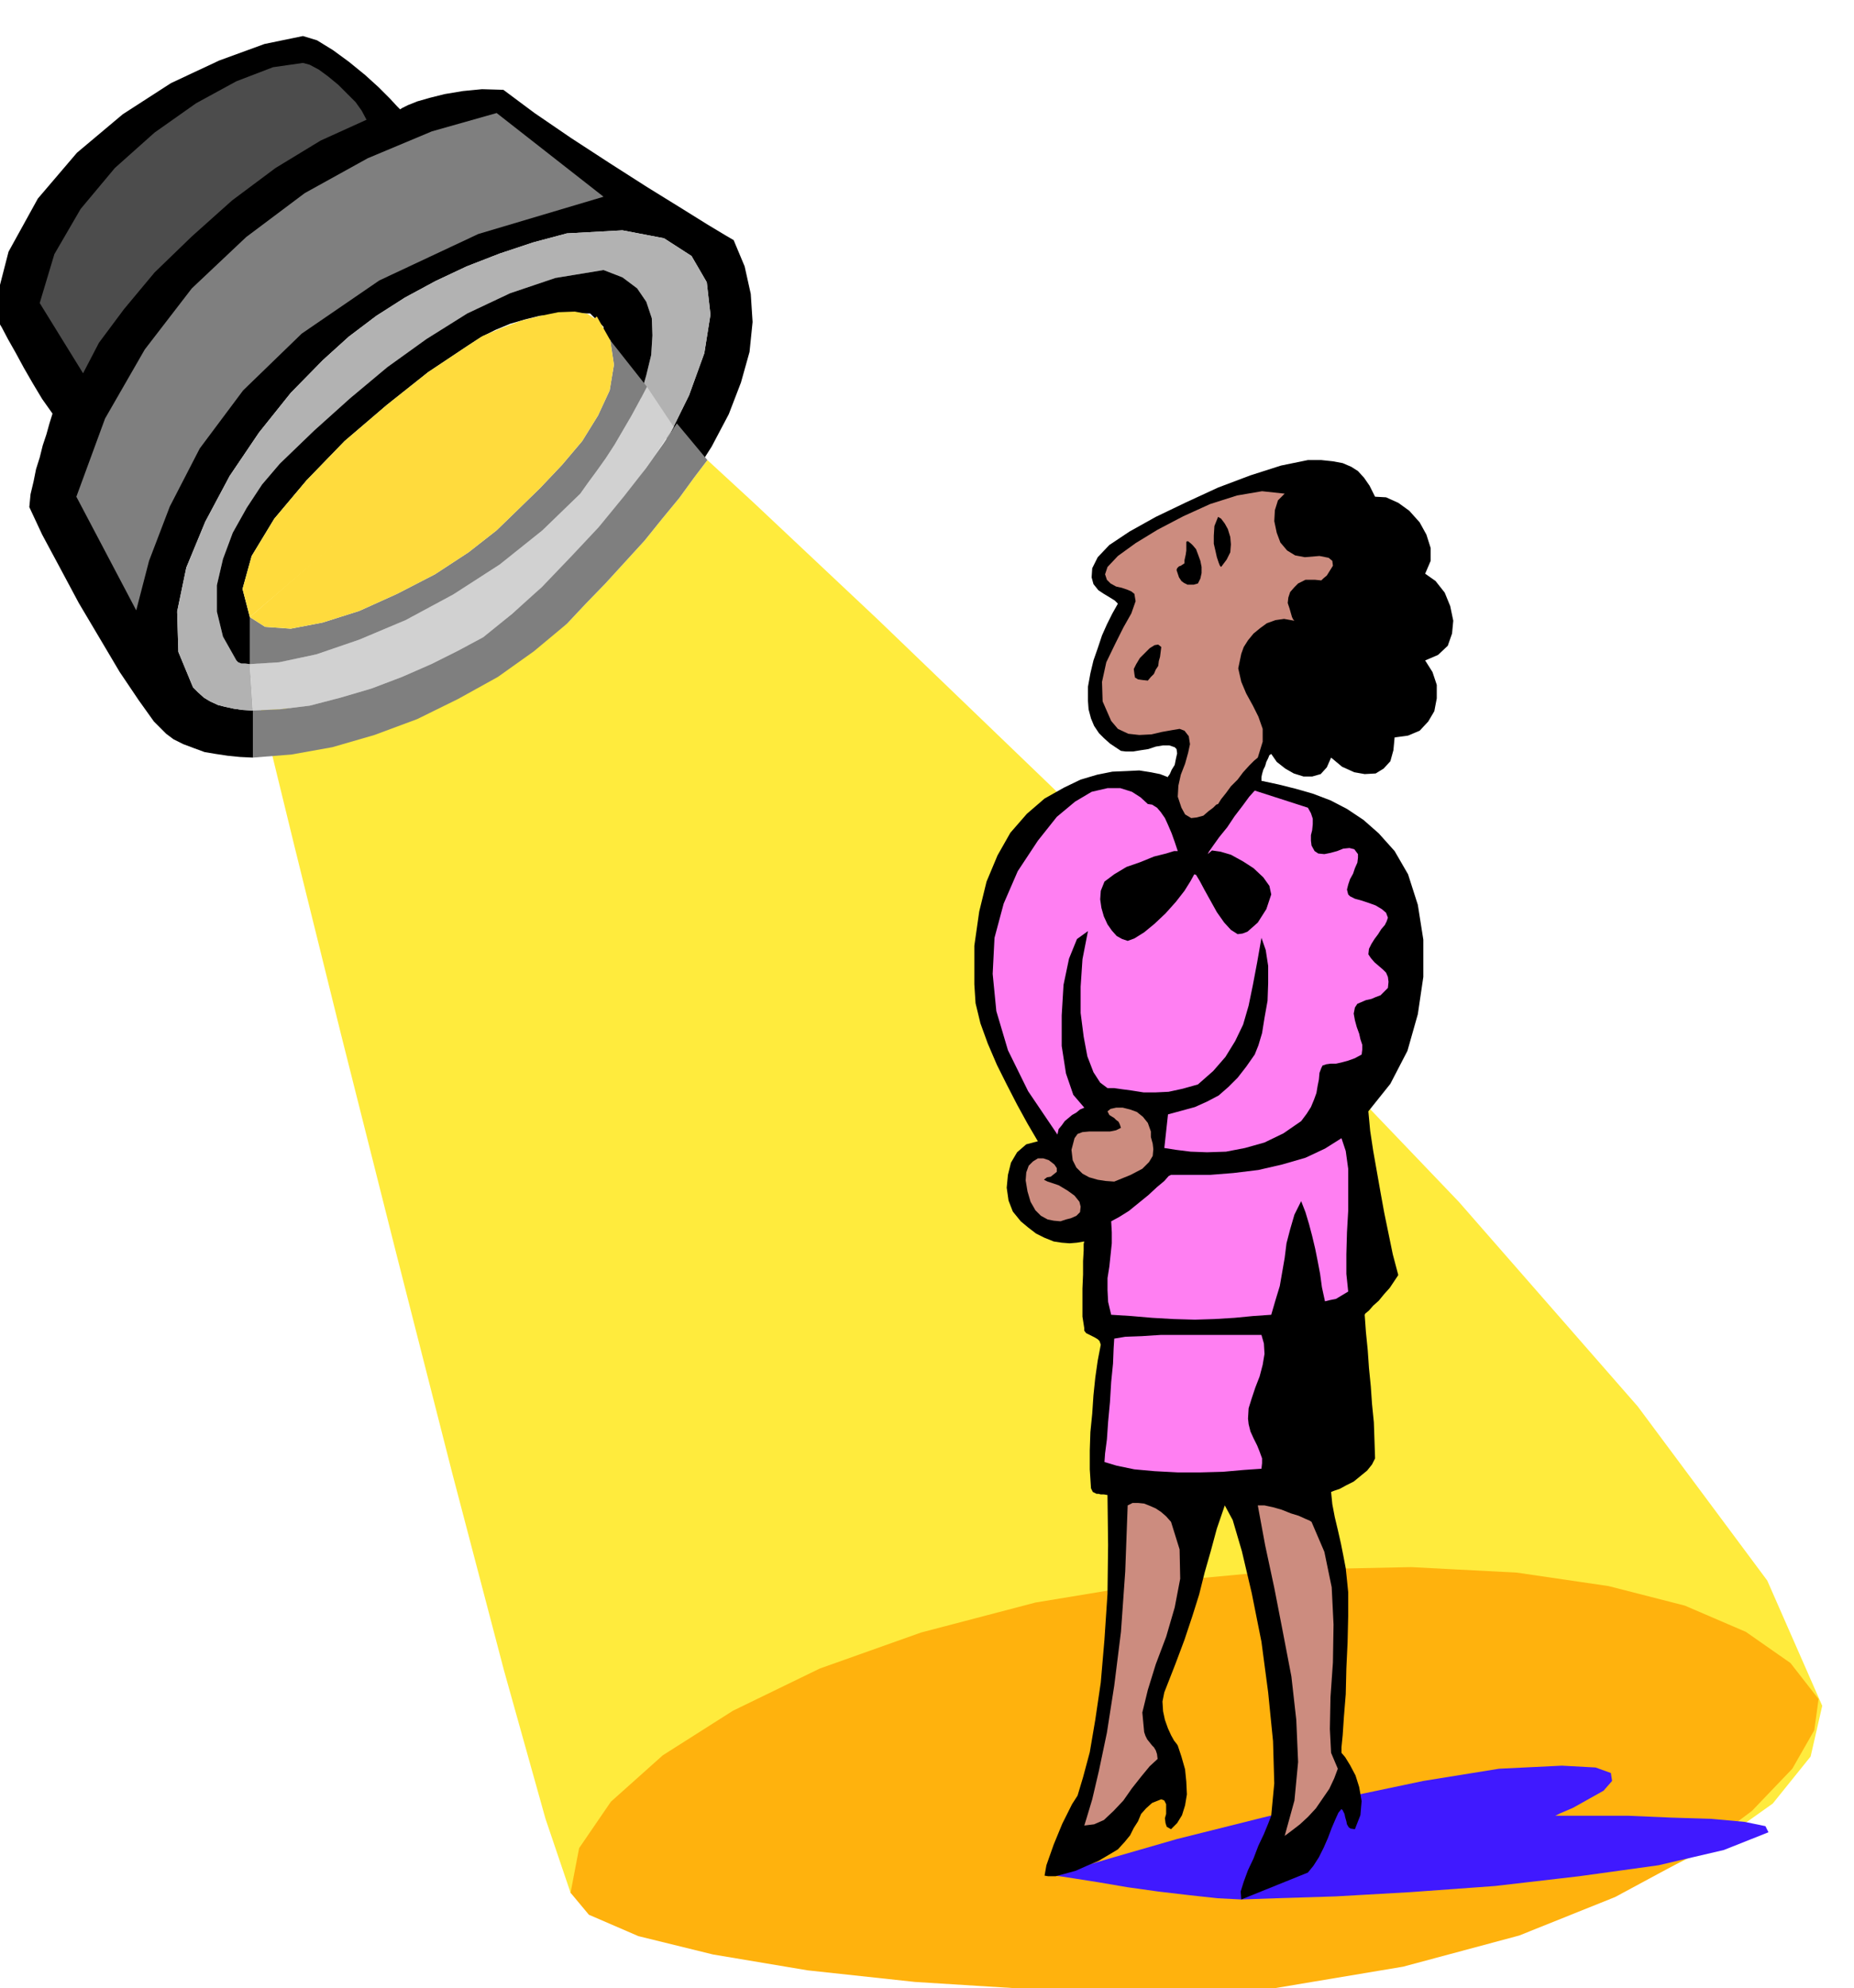 <svg xmlns="http://www.w3.org/2000/svg" fill-rule="evenodd" height="525.782" preserveAspectRatio="none" stroke-linecap="round" viewBox="0 0 3035 3254" width="490.455"><style>.brush1{fill:#000}.pen1{stroke:none}.brush3{fill:#ffdb3d}.brush6{fill:#7f7f7f}.brush10{fill:#cc8c7f}.brush11{fill:#ff7ff2}</style><path class="pen1 brush1" d="M1234 48H-12h1246zm0 3192H-12h1246zm0-2869H-12h1246zm0 2082H-12h1246zm0-2181H-12h1246zm-918 853-24-58-2-66 15-72 31-75 40-75 48-71 52-65 53-54 42-38 45-34 47-30 50-27 51-24 54-21 54-18 56-15 91-5 68 13 45 29 25 43 6 53-10 63-25 69-36 73 38 66 35-55 28-53 20-52 14-50 5-49-3-46-10-45-18-43-12-7-30-18-45-28-55-34-61-39-63-41-60-41-51-38-35-1-31 3-30 5-24 6-21 6-15 6-10 5-3 2-5-5-12-13-18-18-22-20-27-22-26-19-26-16-23-7-63 13-74 27-79 37-79 51-75 63-64 75-48 87-26 101 6 8 9 15 10 19 13 23 13 24 15 26 15 25 17 24-5 16-5 18-6 18-5 20-6 19-4 20-5 21-2 21 21 45 29 54 31 58 35 59 32 54 31 46 25 35 20 20 12 9 16 8 16 6 19 7 18 3 20 3 20 2 21 1v-77l-17-1-14-2-14-3-12-3-13-6-10-6-10-9-8-8z"/><path class="pen1" style="fill:#b2b2b2" d="m928 382-56 15-54 18-54 21-51 24-50 27-47 30-45 34-42 38-53 54-52 65-48 71-40 75-31 75-15 72 2 66 24 58 8 8 10 9 10 6 13 6 12 3 14 3 14 2 17 1-5-76-8-1h-6l-5-2-3-3-22-39-10-41v-43l10-43 16-43 23-41 25-38 29-34 56-54 59-53 61-51 64-46 67-42 70-33 74-25 79-13 31 12 24 18 15 22 9 27 1 28-2 32-8 33-10 35 44 71 36-73 25-69 10-63-6-53-25-43-45-29-68-13-91 5z"/><path class="pen1 brush1" d="m764 567 23-15 24-12 24-10 24-7 24-6 26-2 27-2h30l22 22v6l3 6 3 5 5 5 49 92 10-35 8-33 2-32-1-28-9-27-15-22-24-18-31-12-79 13-74 25-70 33-67 42-64 46-61 51-59 53-56 54-29 34-25 38-23 41-16 43-10 43v43l10 41 22 39 3 3 5 2h6l8 1v-77l-12-46 15-54 37-61 53-63 62-64 69-59 68-54 63-42z"/><path class="pen1 brush3" d="m764 567-63 42-68 54-69 59-62 64-53 63-37 61-15 54 12 46 568-486-15-10-21-4-27 1-29 6-32 8-32 12-31 13-26 17z"/><path class="pen1" style="fill:#ffeb3d" d="m1158 753-22 29-24 33-28 34-29 36-32 35-32 35-32 33-31 33-60 45-74 41-83 32-84 23-80 8-67-7-49-27-22-49 20 81 53 217 76 307 90 357 92 361 85 324 68 243 41 121 44 38 86 35 120 30 150 24 170 15 187 8 196-2 200-12 147-25 153-33 152-43 143-51 123-61 97-69 62-77 19-83-90-205-212-285-293-335-332-347-332-330-287-276-203-191-76-70z"/><path class="pen1" style="fill:#d1d1d1" d="m950 808-62 60-70 56-76 49-78 42-76 32-70 24-61 13-48 3 5 76 44-2 49-6 50-13 51-15 50-19 48-21 44-22 41-22 42-34 44-38 43-42 43-44 39-47 38-47 33-47 30-45-44-66-12 23-13 24-14 24-14 24-15 23-15 21-14 19-12 17z"/><path class="pen1 brush6" d="m950 808 12-17 14-19 15-21 15-23 14-24 14-24 13-24 12-23-60-76 6 40-7 42-19 41-26 42-33 39-36 38-37 36-34 33-46 36-55 36-62 32-62 28-60 19-52 10-42-3-25-16v77l48-3 61-13 70-24 76-32 78-42 76-49 70-56 62-60z"/><path class="pen1 brush3" d="m409 1010 25 16 42 3 52-10 60-19 62-28 62-32 55-36 46-36 34-33 37-36 36-38 33-39 26-42 19-41 7-42-6-40-22-39-568 492z"/><path class="pen1 brush6" d="m928 1021 31-33 32-33 32-35 32-35 29-36 28-34 24-33 22-29-50-60-22 33-29 41-36 46-41 50-46 49-47 49-49 44-47 38-41 22-44 22-48 21-50 19-51 15-50 13-49 6-44 2v77l63-5 67-12 69-20 70-26 67-33 65-36 59-42 54-45z"/><path class="pen1" style="fill:#4c4c4c" d="m600 196-75 34-74 45-71 53-66 59-61 59-50 60-41 55-26 50-71-115 24-80 43-74 56-67 65-58 68-48 66-36 60-23 49-7 11 3 15 8 15 11 17 14 14 14 14 14 10 14 8 15z"/><path class="pen1 brush6" d="m813 185 175 137-205 61-162 76-127 87-96 93-71 95-49 95-34 89-21 81-98-186 47-128 65-113 77-100 89-84 96-72 103-57 105-44 106-30z"/><path class="pen1" style="fill:#ffb20d" d="m2076 3256 221-37 190-51 157-63 128-69 96-72 66-69 36-63 7-51-46-59-73-51-100-43-125-32-150-22-173-9-194 4-215 20-206 34-187 49-166 59-142 69-115 73-85 76-52 76-14 73 30 36 81 35 122 30 155 26 176 19 192 12 195 4 191-4z"/><path class="pen1" style="fill:#4019ff" d="m1726 3070 26-9 71-21 104-30 128-32 137-34 138-29 124-20 103-5 55 3 25 9 2 13-14 16-25 14-25 14-21 9-8 4h120l69 3 66 2 55 5 34 7 5 10-73 29-107 25-130 18-138 16-138 10-123 7-97 3-57 2-39-2-46-5-51-6-50-7-47-8-38-6-26-4-9-1z"/><path class="pen1 brush1" d="m2251 813 18 1 20 9 18 13 17 19 11 20 7 22v21l-9 21 17 12 15 19 9 22 5 24-2 21-7 20-16 15-21 9 12 19 7 21v22l-4 21-10 17-14 15-19 8-22 3-2 21-5 18-11 12-13 8-18 1-17-3-20-9-18-15-7 16-10 11-14 4h-14l-16-5-14-8-14-11-9-13-3 2-2 5-3 6-2 7-3 6-2 7-1 5v6l28 6 28 7 28 8 29 11 27 14 27 18 25 22 26 29 22 38 16 50 9 57v61l-9 61-17 60-28 54-36 45 3 32 5 33 6 34 6 34 6 33 7 34 7 34 9 34-6 9-8 12-9 10-9 11-9 8-7 8-6 5-1 2 2 28 3 30 2 29 3 30 2 29 3 30 1 29 1 30-5 10-8 10-11 9-11 9-12 6-11 6-9 3-5 2 2 20 4 21 5 21 5 22 4 20 4 21 2 19 2 20v39l-1 43-2 43-1 42-3 37-2 30-2 20v9l6 7 8 13 9 17 6 19 4 23-2 23-9 23-7-1-3-2-3-5-1-5-2-7-1-5-3-6-2-2-5 6-5 11-6 14-6 16-7 16-8 16-9 14-9 11-109 44-1-13 5-16 7-19 9-19 8-21 9-19 7-17 5-13 5-53-2-69-8-80-11-83-16-80-16-68-15-51-13-24-13 38-10 37-10 35-9 36-11 35-13 39-15 40-18 46-3 15 1 16 3 14 5 14 5 11 5 9 4 5 2 3 6 18 6 21 2 20 1 21-3 18-5 16-8 13-10 10-7-4-2-6-1-8 2-7v-16l-3-6-5-2-15 6-10 9-8 9-5 12-7 11-6 12-9 11-11 12-15 9-17 10-19 8-18 8-18 5-15 4h-12l-6-1 3-17 6-17 6-17 7-17 7-17 8-16 8-16 9-14 9-30 11-41 9-53 9-61 6-70 5-75 1-80-1-82-6-1h-5l-4-1h-3l-6-3-3-6-2-31v-31l1-30 3-30 2-30 3-29 4-28 5-26-2-6-3-3-5-3-4-2-6-3-4-2-3-4v-4l-3-19v-46l1-23v-22l1-17v-11l1-4-12 2-12 1-13-1-13-2-15-6-14-7-13-10-12-10-13-16-7-18-3-21 2-21 5-20 10-17 15-13 19-5-17-29-17-31-17-33-16-32-15-35-12-33-8-33-2-31v-63l8-56 12-49 18-43 21-37 27-31 29-25 32-18 27-13 27-8 25-5 24-1 20-1 19 3 15 3 13 5v-1l3-4 3-7 5-8 2-10 2-9-1-7-3-3-9-3h-10l-12 2-12 4-13 2-12 2h-12l-8-1-9-6-9-6-10-9-8-8-8-12-5-12-4-15-1-14v-23l4-22 5-21 7-20 7-21 8-18 9-18 9-16-5-5-8-5-10-6-9-6-8-10-3-11 1-15 9-18 19-20 33-22 43-24 50-24 52-24 53-20 50-16 44-9h22l19 2 16 3 14 6 11 7 10 11 9 13 9 18z"/><path class="pen1 brush10" d="m2103 808-11 11-5 16-1 18 4 19 6 16 11 13 13 8 16 3 24-2 15 3 6 5 1 8-5 8-5 8-6 5-3 3-10-1h-16l-6 3-6 3-6 6-7 8-3 9-1 9 3 9 2 7 2 7 2 4 2 2-17-3-14 2-14 5-11 8-11 9-9 11-7 11-4 11-5 24 5 22 8 19 11 20 9 18 7 20v21l-8 26-6 5-8 8-10 11-9 12-11 11-8 11-8 10-5 8-3 1-5 5-8 6-8 7-11 3-9 1-10-6-6-11-6-18 1-18 4-18 7-18 5-18 3-14-2-13-7-9-8-3-12 2-17 3-17 4-20 1-18-2-17-8-11-13-14-32-1-32 7-32 14-29 14-28 13-23 7-20-2-12-5-4-7-3-9-3-9-2-9-5-6-6-3-9 4-12 17-18 29-21 36-22 42-22 44-20 44-14 41-7 37 4z"/><path class="pen1 brush1" d="m1999 928-2-2-2-5-3-9-2-9-3-13v-13l1-16 6-15 5 3 6 8 5 9 4 13 1 12-1 13-6 12-9 12zm-49-38 3 3 5 6 3 8 4 11 2 10v10l-2 9-4 8-7 2h-10l-6-3-4-3-4-6-2-6-2-6 1-3 3-3 3-1 6-4v-5l2-9 1-7v-14l1-1h2l5 4zm-49 169-1 8-1 8-2 7-1 8-4 6-3 7-5 5-5 6-9-1-7-1-5-3-1-6-1-8 4-8 6-10 8-8 8-8 8-5 6-1 5 4z"/><path class="pen1 brush11" d="m2141 1322 5 9 3 9v9l-1 10-2 8v9l1 8 5 9 6 4 10 1 10-2 11-3 10-4 10-1 8 2 6 8v6l-1 8-4 9-3 9-5 9-3 9-2 8 2 8 3 3 8 4 11 3 12 4 11 4 10 6 7 6 3 8-2 6-3 6-6 7-5 8-6 8-5 8-4 8-1 9 4 6 6 7 7 6 7 6 5 5 3 7 1 8-1 10-6 6-6 6-8 3-7 3-9 2-7 3-7 3-4 6-2 10 2 11 3 11 4 11 2 9 3 9v8l-1 8-11 6-11 4-11 3-9 2h-9l-7 1-6 2-2 4-3 8-1 11-2 10-2 12-4 11-5 12-7 11-9 12-29 20-31 15-32 9-31 6-31 1-27-1-24-3-19-3 6-55 22-6 22-6 20-9 19-10 16-14 15-15 14-18 14-20 6-15 6-20 4-25 5-28 1-29v-28l-4-26-7-20-7 40-7 37-7 34-9 31-13 27-16 26-20 23-25 22-25 7-23 5-21 1h-20l-19-3-15-2-14-2h-11l-12-9-11-17-10-26-6-32-5-39v-43l3-45 9-46-18 13-13 32-9 43-3 50v50l7 45 12 35 18 21-7 3-6 5-7 4-6 5-6 5-5 7-5 6-2 9-48-71-33-67-19-64-6-61 3-59 15-56 23-53 33-50 31-39 30-25 27-16 26-6h21l19 6 14 9 12 11 7 1 8 5 6 7 7 10 5 11 6 14 5 14 5 15h-6l-13 4-20 5-22 9-23 8-20 12-16 12-6 15-1 14 2 14 4 14 6 13 7 10 8 9 9 5 9 3 11-4 16-10 17-14 18-17 17-19 14-18 10-16 6-11 3 1 6 10 8 15 10 18 10 18 12 17 11 12 11 7 8-1 8-3 8-7 9-8 7-11 7-11 4-12 4-12-3-14-10-14-16-15-17-11-20-11-17-5-14-2-7 6 2-4 7-10 10-14 13-16 12-18 13-17 11-15 9-10 87 28z"/><path class="pen1 brush10" d="M1884 1852v9l3 11 1 9-1 11-6 10-11 11-19 10-27 11-14-1-13-2-14-4-11-6-10-10-6-12-2-17 5-19 5-7 8-3 11-1h34l10-2 8-4-2-6-2-4-4-3-3-3-8-5-3-6 5-4 9-2h11l12 3 11 4 10 8 8 10 5 14z"/><path class="pen1 brush11" d="m2207 2114-10 6-10 6-10 2-8 2-5-23-3-22-4-21-4-20-5-21-5-19-6-20-7-18-11 22-7 24-6 23-3 24-4 23-4 23-7 23-7 24-29 2-31 3-33 2-32 1-35-1-35-2-35-3-32-2-5-21-1-19v-20l3-19 2-19 2-19v-18l-1-18 13-7 16-10 16-13 16-13 14-13 12-10 7-8 4-2h64l38-3 41-5 39-9 38-11 32-15 27-17 7 21 4 29v69l-2 35-1 36v32l3 29z"/><path class="pen1 brush10" d="m1726 1906 4 6v6l-5 4-5 4-6 1-4 3-1 1 6 3 18 6 15 9 11 8 8 10 2 8-1 9-6 6-9 4-8 2-9 3-11-1-10-2-11-6-9-9-8-14-5-17-3-18 1-13 4-11 7-7 8-5h9l9 3 9 7z"/><path class="pen1 brush11" d="m2065 2185 4 14 1 17-3 18-5 19-7 18-6 18-5 16-1 17 1 9 3 12 5 11 6 12 4 10 4 11v8l-1 9-29 2-34 3-37 1h-37l-38-2-33-3-29-6-20-6 1-14 3-23 2-29 3-32 2-33 3-30 1-25 1-16 18-3 27-1 31-2h165z"/><path class="pen1 brush10" d="m1917 2491 14 45 1 48-9 47-14 48-17 45-13 42-9 37 3 32 2 6 3 6 4 5 4 5 3 3 3 5 2 6 1 8-13 12-14 17-15 19-14 20-16 17-16 15-16 7-16 2 4-13 9-30 11-47 13-62 12-77 11-88 7-99 4-108 8-4h9l10 1 10 4 9 4 9 6 8 7 8 9zm230 0 21 49 12 58 3 61-1 62-4 57-1 52 2 39 11 26-6 16-8 17-11 16-11 16-13 14-13 12-13 10-12 9 16-58 6-63-3-69-8-71-14-73-14-72-15-70-12-65h11l14 3 14 4 15 6 13 4 11 5 7 3 3 2z"/></svg>
